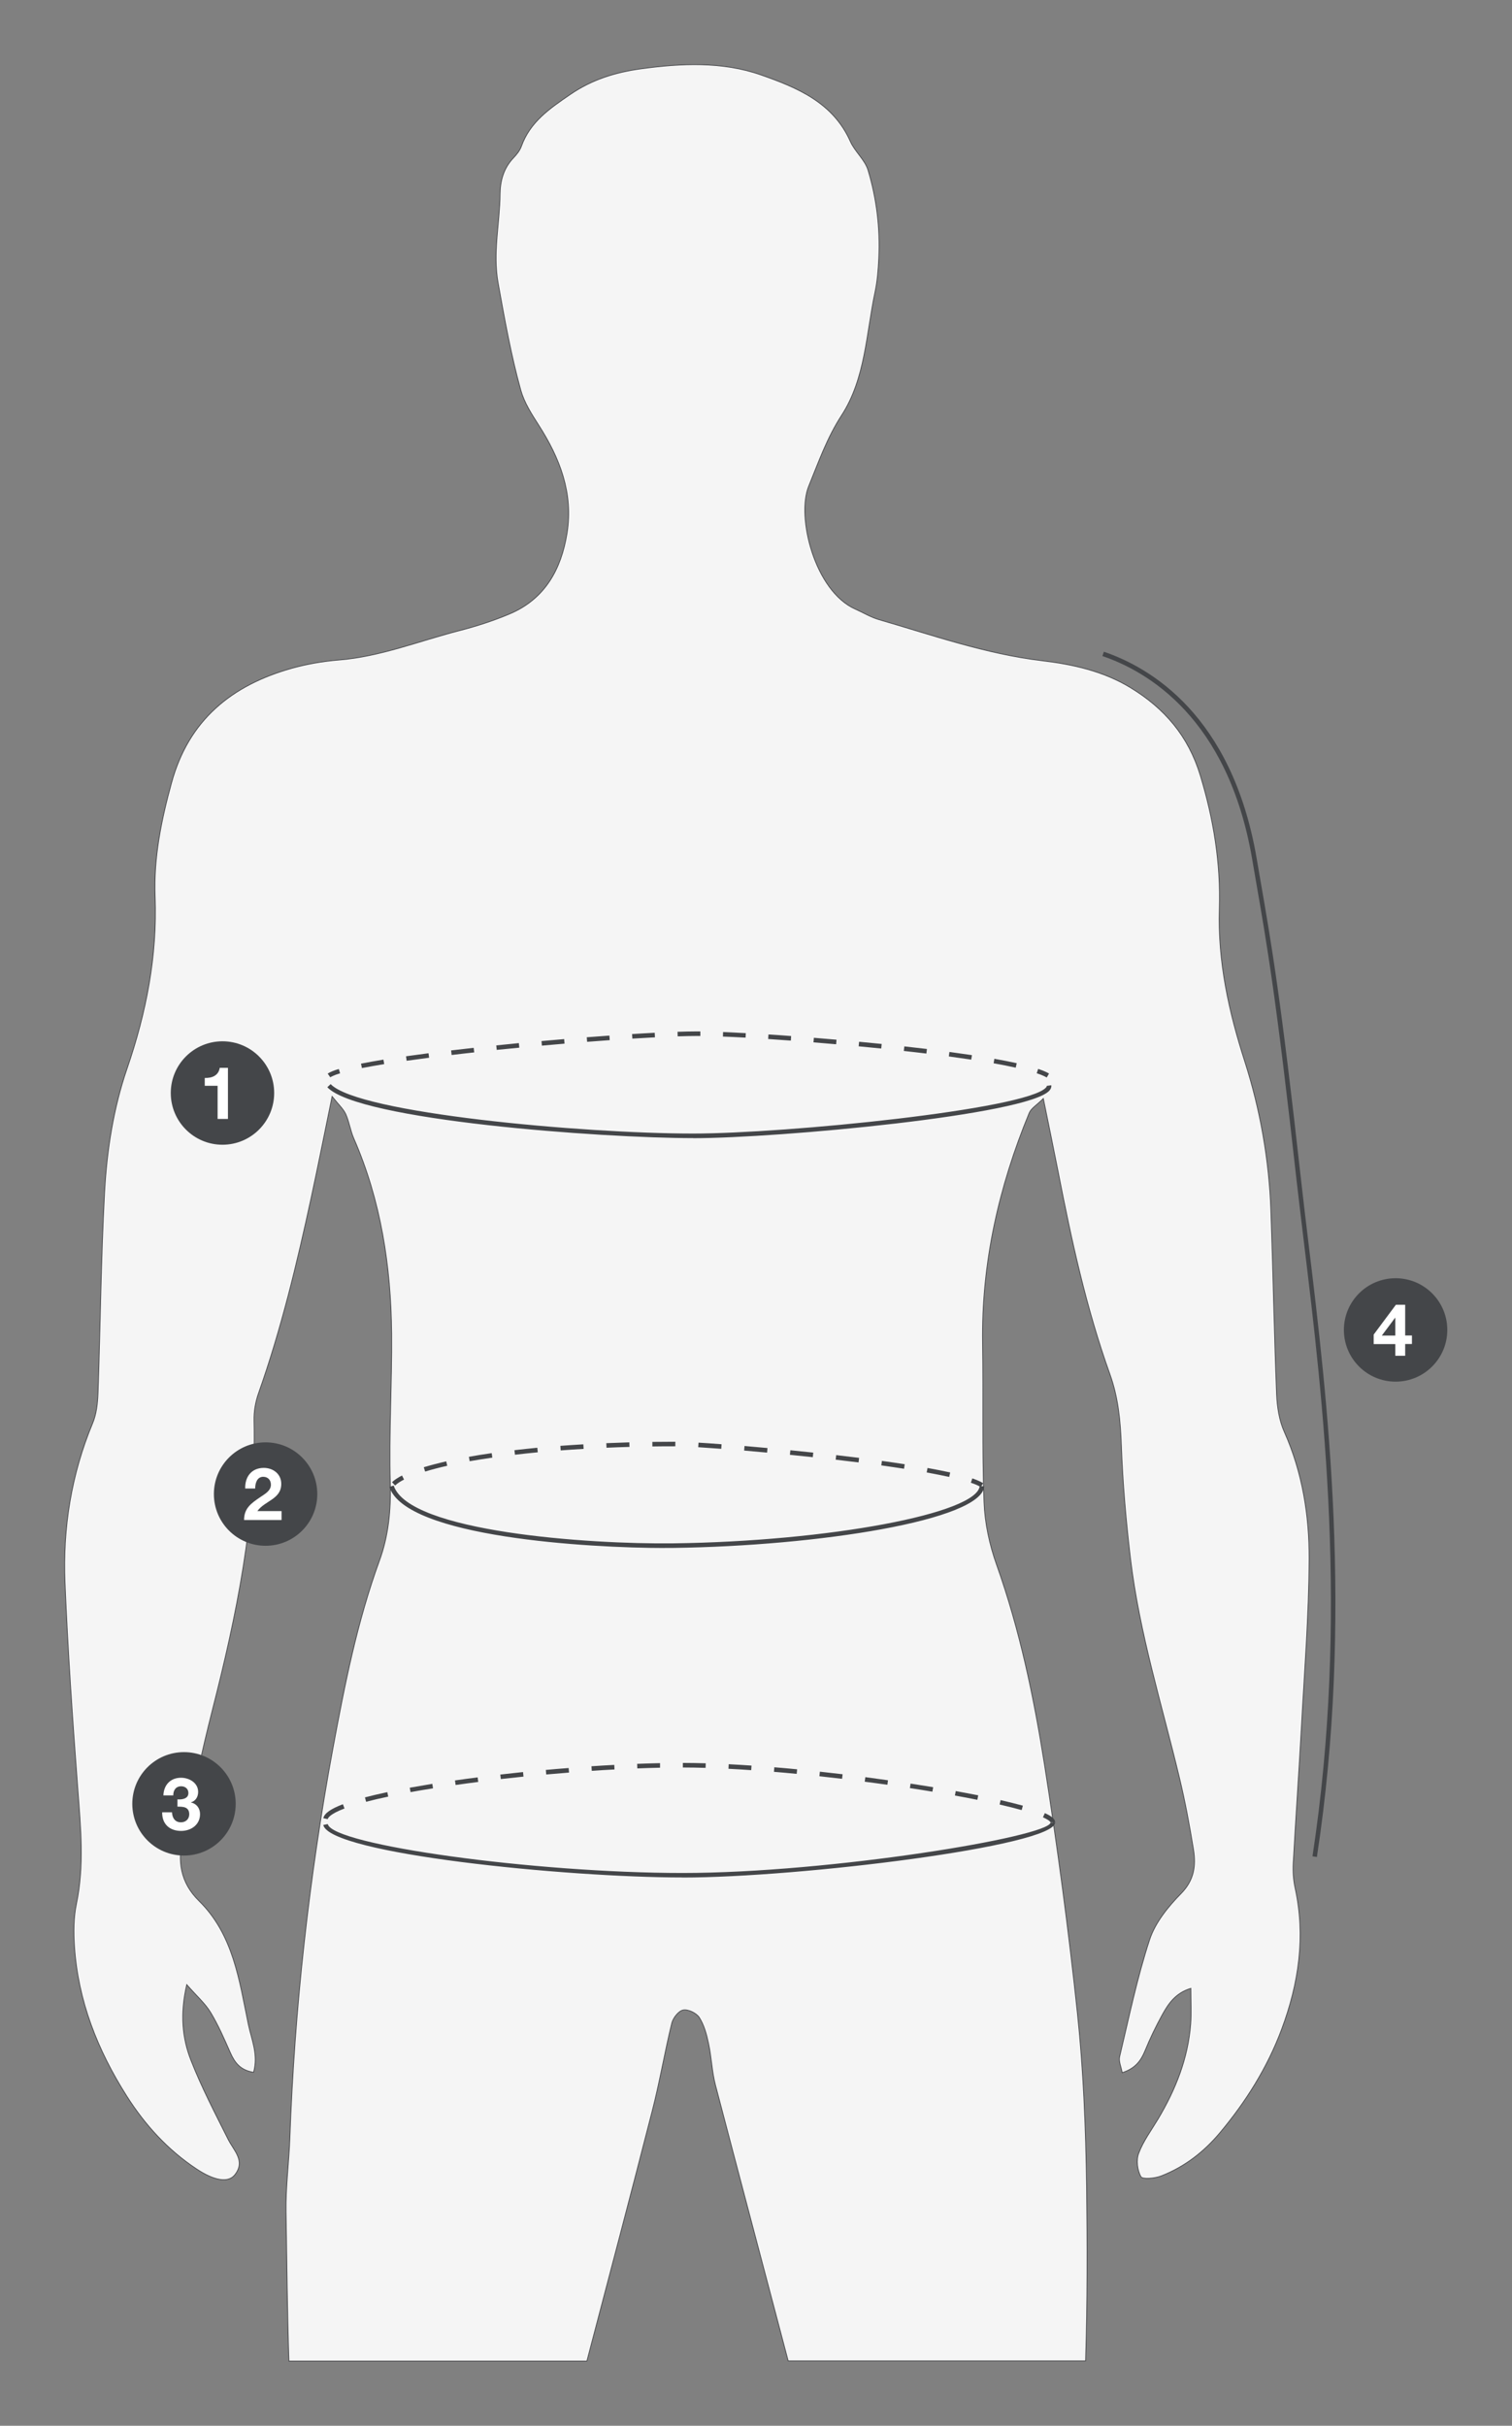 <?xml version="1.0" encoding="UTF-8"?>
<svg id="Layer_1" data-name="Layer 1" xmlns="http://www.w3.org/2000/svg" viewBox="0 0 198.86 318.94">
  <rect x="0" y="0" width="198.86" height="318.94" fill="#808080" stroke="none"/>
  <defs>
    <style>
      .cls-1 {
        fill: #f5f5f5;
        stroke: #454649;
        stroke-miterlimit: 10;
        stroke-width: .1px;
      }

      .cls-2 {
        fill: #444649;
      }

      .cls-2, .cls-3 {
        stroke-width: 0px;
      }

      .cls-3 {
        fill: #fff;
      }
    </style>
  </defs>
  <path class="cls-1" d="M38,310.44c-.22-6.49-.27-13.16-.38-19.66-.05-3.21.38-6.42.5-9.63.63-17.2,2.52-34.26,5.65-51.19,1.55-8.39,3.2-16.73,6.14-24.78,1.18-3.23,1.52-6.63,1.42-10.16-.19-6.55.24-13.12.18-19.68-.09-8.85-1.41-17.49-4.99-25.68-.44-1.01-.59-2.16-1.04-3.16-.31-.69-.93-1.24-1.8-2.34-1,4.85-1.83,9.06-2.74,13.26-1.88,8.7-3.96,17.35-6.94,25.77-.4,1.13-.62,2.41-.59,3.61.31,13-2.29,25.56-5.48,38.05-1.41,5.5-2.56,11.07-3.86,16.6-.75,3.21-.38,6.04,2.11,8.49,4.52,4.44,5.29,10.47,6.49,16.26.41,1.97,1.33,3.95.68,6.27-1.73-.28-2.47-1.26-3.05-2.57-.8-1.81-1.59-3.64-2.61-5.32-.73-1.2-1.85-2.17-3.13-3.64-.89,3.85-.6,7.03.57,9.99,1.39,3.55,3.17,6.94,4.88,10.36.75,1.5,2.31,2.83.88,4.65-.86,1.1-2.71.79-5.05-.77-3.77-2.5-6.74-5.75-9.16-9.56-3.84-6.05-6.42-12.53-6.89-19.74-.12-1.84-.11-3.75.26-5.54,1.06-5.06.56-10.08.18-15.15-.68-9-1.3-18.01-1.68-27.03-.3-7.23.82-14.29,3.64-21.04.5-1.2.65-2.62.7-3.94.31-8.78.39-17.57.86-26.34.3-5.55,1.15-11.07,2.97-16.36,2.51-7.32,3.98-14.78,3.68-22.56-.2-5.11.81-10.06,2.16-14.98,2.25-8.25,7.91-12.84,15.81-15.06,2.01-.56,4.1-.92,6.18-1.09,5.48-.44,10.55-2.49,15.79-3.84,2.26-.58,4.51-1.3,6.66-2.21,4.67-1.96,6.82-5.87,7.58-10.64.84-5.26-.95-9.86-3.74-14.21-.93-1.45-1.9-2.97-2.35-4.59-1.28-4.61-2.12-9.31-2.97-14.03-.73-4.05.21-7.84.25-11.75.02-1.77.48-3.41,1.76-4.75.42-.44.84-.96,1.04-1.52,1.16-3.23,3.72-4.96,6.43-6.82,2.88-1.98,5.98-2.91,9.28-3.37,5.3-.73,10.72-.98,15.8.8,4.71,1.65,9.47,3.6,11.76,8.75.59,1.33,1.9,2.4,2.32,3.75,1.14,3.77,1.61,7.68,1.42,11.63-.07,1.47-.19,2.97-.49,4.4-1.17,5.5-1.26,11.39-4.41,16.24-1.92,2.96-3.02,6.13-4.32,9.31-1.64,4.03.79,13.8,6.14,16.16,1.02.45,1.99,1.05,3.04,1.36,7.1,2.06,14.09,4.53,21.5,5.42,4.06.48,8.06,1.37,11.62,3.53,4.48,2.72,7.63,6.36,9.21,11.57,1.75,5.76,2.69,11.55,2.5,17.52-.22,6.91,1.24,13.51,3.33,20.02,2.05,6.39,3.21,12.96,3.45,19.66.29,8.04.43,16.08.75,24.12.07,1.69.34,3.49,1.03,5.01,2.37,5.32,3.27,10.95,3.25,16.64-.03,7.53-.64,15.06-1.04,22.59-.32,5.8-.73,11.6-1.05,17.41-.06,1.1.01,2.24.25,3.32,1.39,6.39.47,12.53-1.78,18.56-1.88,5.03-4.7,9.52-8.13,13.61-2.09,2.5-4.64,4.47-7.69,5.66-.83.33-2.47.48-2.68.11-.48-.83-.64-2.18-.3-3.08.6-1.6,1.66-3.02,2.55-4.51,2.31-3.87,3.95-7.98,4.29-12.52.11-1.45.02-2.92.02-4.66-2.06.63-2.97,2.05-3.78,3.51-.83,1.51-1.59,3.08-2.24,4.68-.54,1.32-1.28,2.34-3.01,2.9-.14-.8-.48-1.5-.34-2.09,1.23-5.16,2.3-10.38,3.95-15.4.74-2.25,2.43-4.33,4.13-6.06,1.73-1.76,1.98-3.66,1.64-5.78-.51-3.16-1.1-6.32-1.85-9.44-2.3-9.61-5.29-19.07-6.45-28.92-.58-4.9-1.01-9.84-1.19-14.77-.12-3.24-.4-6.31-1.52-9.42-3.09-8.62-5.04-17.57-6.79-26.56-.59-3.02-1.22-6.03-1.95-9.64-.85.85-1.6,1.27-1.86,1.9-4,9.71-6.29,19.76-6.13,30.32.11,6.94-.07,13.88.19,20.81.1,2.78.72,5.65,1.66,8.28,3.05,8.55,4.89,17.39,6.3,26.3,1.71,10.86,3.17,21.77,4.33,32.71.79,7.49,1.09,15.06,1.2,22.6.1,7.68.11,15.38-.13,23.05h-39.12c-3.18-12.08-6.4-24.16-9.56-36.24-.47-1.78-.52-3.67-.91-5.48-.25-1.19-.58-2.43-1.22-3.43-.37-.58-1.47-1.11-2.12-.98-.6.11-1.33,1.04-1.5,1.74-.94,3.84-1.59,7.75-2.58,11.58-2.78,10.84-5.73,22.01-8.58,32.83h-39.13Z"/>
  <g>
    <circle class="cls-2" cx="29.26" cy="143.71" r="6.8"/>
    <path class="cls-3" d="M29.98,147.12h-1.36v-4.36h-1.69v-1.03c.95.03,1.81-.31,1.97-1.33h1.08v6.72Z"/>
  </g>
  <g>
    <circle class="cls-2" cx="24.2" cy="237.17" r="6.8"/>
    <path class="cls-3" d="M23.35,236.58c.58.05,1.43-.07,1.43-.83,0-.58-.45-.89-.95-.89-.69,0-1.05.51-1.04,1.2h-1.3c.05-1.38.93-2.32,2.32-2.32,1.07,0,2.25.66,2.25,1.86,0,.64-.32,1.19-.94,1.37v.02c.74.16,1.19.77,1.19,1.53,0,1.41-1.19,2.21-2.49,2.21-1.51,0-2.52-.9-2.49-2.45h1.29c.03.73.39,1.32,1.18,1.32.61,0,1.09-.41,1.09-1.06,0-1.02-.89-1-1.55-1v-.96Z"/>
  </g>
  <path class="cls-2" d="M91.16,149.64c-12.13,0-44-2.34-48.11-6.69l.44-.41c3.61,3.82,33.09,6.5,47.67,6.5,12.26,0,43.9-3.17,46.42-6.06.07-.08.1-.15.1-.21l.59-.08c.03.24-.05.47-.24.69-2.81,3.22-35.59,6.27-46.87,6.27Z"/>
  <g>
    <path class="cls-2" d="M43.44,141.65l-.34-.49c.29-.2.77-.4,1.46-.61l.17.57c-.77.23-1.13.42-1.3.53Z"/>
    <path class="cls-2" d="M47.6,140.44l-.12-.59c.87-.17,1.86-.35,2.95-.53l.1.59c-1.08.18-2.07.35-2.93.52ZM133.6,140.38c-.86-.19-1.84-.39-2.92-.58l.1-.59c1.08.19,2.07.39,2.94.58l-.13.59ZM53.48,139.47l-.08-.59c.95-.13,1.94-.27,2.96-.4l.08.59c-1.02.13-2.01.27-2.96.4ZM127.74,139.32c-.95-.14-1.93-.28-2.95-.42l.08-.59c1.02.14,2.01.28,2.96.42l-.09.59ZM59.4,138.71l-.07-.6c.97-.11,1.96-.23,2.97-.34l.07.6c-1,.11-1.99.22-2.96.34ZM121.83,138.52c-.97-.12-1.96-.23-2.96-.34l.07-.6c1,.11,2,.23,2.97.34l-.07.6ZM65.33,138.05l-.06-.6c.99-.1,1.98-.2,2.97-.3l.06.6c-.99.1-1.98.19-2.97.29ZM115.9,137.86c-.99-.1-1.98-.2-2.97-.29l.06-.6c.99.09,1.98.19,2.97.29l-.06.6ZM71.27,137.48l-.05-.6c1-.09,1.99-.18,2.98-.26l.05.6c-.98.08-1.97.17-2.97.26ZM109.96,137.3c-1-.09-2-.17-2.97-.25l.05-.6c.98.08,1.97.16,2.98.25l-.05.6ZM77.22,136.98l-.05-.6c1.02-.08,2.01-.15,2.98-.22l.04.6c-.97.07-1.96.14-2.98.22ZM104.01,136.82c-1.02-.07-2.02-.14-2.98-.21l.04-.6c.96.06,1.96.13,2.98.21l-.04.6ZM83.17,136.56l-.04-.6c1.05-.07,2.05-.12,2.98-.17l.03.6c-.94.05-1.93.11-2.98.17ZM98.06,136.43c-1.08-.06-2.07-.11-2.98-.14l.02-.6c.91.04,1.91.09,2.99.15l-.03.6ZM89.13,136.26l-.02-.6c.99-.03,1.85-.05,2.56-.05h.44s0,.6,0,.6h-.43c-.71,0-1.56.02-2.54.05Z"/>
    <path class="cls-2" d="M137.67,141.67c-.31-.18-.76-.37-1.32-.56l.19-.57c.61.21,1.08.4,1.43.61l-.3.52Z"/>
  </g>
  <path class="cls-2" d="M87.39,203.53c-9.88,0-34.04-1.4-36.18-8.03l.57-.18c1.96,6.08,25.62,7.74,36.77,7.6,20.41-.26,39.99-3.93,40.3-7.54l.6.05c-.37,4.46-21.85,7.84-40.89,8.09-.36,0-.75,0-1.17,0Z"/>
  <g>
    <path class="cls-2" d="M51.97,195.32l-.41-.44c.31-.3.76-.59,1.31-.88l.27.53c-.5.26-.9.52-1.17.78Z"/>
    <path class="cls-2" d="M124.84,194.19c-.87-.19-1.86-.39-2.96-.59l.11-.59c1.1.2,2.11.4,2.98.59l-.13.59ZM55.91,193.48l-.17-.57c.87-.26,1.86-.52,2.95-.77l.13.58c-1.07.24-2.05.5-2.9.76ZM118.9,193.11c-.96-.15-1.96-.29-2.99-.44l.08-.59c1.03.14,2.03.29,3,.44l-.09.59ZM112.91,192.28c-.99-.12-2-.24-3-.36l.07-.6c1.01.12,2.02.24,3.01.36l-.07.6ZM61.77,192.13l-.1-.59c.94-.17,1.94-.33,3-.48l.08.59c-1.04.15-2.04.31-2.98.47ZM106.9,191.59c-1.01-.11-2.02-.21-3.01-.31l.06-.6c.99.1,2,.2,3.01.31l-.06.6ZM67.73,191.27l-.07-.6c.97-.11,1.98-.22,3.01-.32l.06.6c-1.03.1-2.03.2-3,.32ZM100.88,190.99c-1.04-.1-2.05-.18-3.01-.27l.05-.6c.96.08,1.97.17,3.02.27l-.05.6ZM73.74,190.7l-.04-.6c.98-.07,1.99-.14,3.02-.2l.04.6c-1.03.06-2.03.13-3.01.2ZM94.85,190.49c-1.13-.08-2.14-.15-3.02-.21l.04-.6c.88.05,1.9.12,3.03.21l-.04.6ZM79.77,190.35l-.03-.6c.99-.04,2-.08,3.03-.11l.02.6c-1.02.03-2.03.06-3.02.11ZM85.8,190.18v-.6c.99-.01,2-.02,3.02-.02v.6c-1.02,0-2.03,0-3.02.02Z"/>
    <path class="cls-2" d="M128.99,195.52c-.29-.18-.73-.38-1.3-.57l.19-.57c.62.21,1.09.42,1.43.63l-.32.51Z"/>
  </g>
  <g>
    <circle class="cls-2" cx="34.93" cy="196.44" r="6.8"/>
    <path class="cls-3" d="M32.25,195.72c-.05-1.54.83-2.72,2.44-2.72,1.23,0,2.3.79,2.3,2.1,0,2.03-2.16,2.2-3.14,3.58h3.18v1.17h-4.93c0-1.56.96-2.21,2.12-3,.59-.41,1.41-.82,1.41-1.64,0-.64-.42-1.04-1.01-1.04-.81,0-1.06.83-1.06,1.54h-1.3Z"/>
  </g>
  <path class="cls-2" d="M89.76,246.85c-15.47,0-46.43-3.13-47.24-6.9l.59-.12c.59,2.76,27.19,6.43,46.65,6.43s48.27-4.77,48.41-6.64h.6c0,3.11-33.63,7.24-49.01,7.24Z"/>
  <path class="cls-2" d="M138.17,239.61s-.04-.24-1-.67l.25-.55c.94.42,1.35.79,1.35,1.21h-.6ZM43.11,239.18l-.59-.12c.14-.64.96-1.22,2.58-1.84l.21.56c-1.87.71-2.17,1.22-2.21,1.4ZM134.37,237.99c-.85-.24-1.82-.48-2.9-.73l.13-.58c1.09.25,2.07.5,2.93.73l-.16.58ZM48.15,236.9l-.15-.58c.88-.23,1.87-.46,2.94-.69l.12.59c-1.06.22-2.04.45-2.91.68ZM128.54,236.64c-.94-.19-1.92-.38-2.95-.56l.11-.59c1.03.19,2.02.38,2.96.56l-.12.59ZM54,235.64l-.11-.59c.95-.17,1.94-.34,2.97-.51l.09.59c-1.02.16-2.01.33-2.96.5ZM122.63,235.57c-.96-.16-1.95-.32-2.96-.47l.09-.59c1.01.16,2,.31,2.97.47l-.1.59ZM59.92,234.68l-.08-.59c.97-.14,1.97-.27,2.98-.4l.08.6c-1.01.13-2,.26-2.97.4ZM116.7,234.66c-.98-.14-1.97-.27-2.97-.4l.08-.6c1,.13,2,.27,2.98.41l-.08.59ZM65.87,233.92l-.07-.6c.99-.11,1.99-.22,2.99-.33l.06.6c-1,.1-2,.21-2.98.32ZM110.75,233.88c-.99-.12-1.99-.23-2.98-.34l.06-.6c1,.11,1.99.22,2.99.34l-.07.6ZM71.84,233.31l-.05-.6c1-.09,2-.18,3-.25l.05.6c-1,.08-1.99.16-2.99.25ZM104.78,233.23c-1-.1-2-.19-2.99-.27l.05-.6c.99.08,1.99.17,3,.27l-.06.6ZM77.83,232.83l-.04-.6c1.01-.07,2.01-.13,3-.18l.03.6c-.99.05-1.99.11-2.99.18ZM98.8,232.74c-1.02-.07-2.02-.13-2.99-.18l.03-.6c.98.05,1.98.11,3,.18l-.04.6ZM83.82,232.51l-.02-.6c1.02-.04,2.03-.07,3.01-.09v.6c-.96.02-1.96.05-2.98.09ZM92.81,232.44c-1.04-.03-2.04-.05-3-.05v-.6c.96,0,1.97.02,3.01.05l-.02.6Z"/>
  <path class="cls-2" d="M173.21,244.16l-.59-.09c4.82-31.63,1.38-60.03-1.13-80.76-.35-2.91-.68-5.64-.97-8.17-2.66-23.91-3.83-30.64-5.45-39.95l-.4-2.33c-3.18-18.41-13.7-24.57-19.68-26.6l.19-.57c6.11,2.08,16.84,8.35,20.08,27.07l.4,2.33c1.62,9.32,2.79,16.06,5.45,39.99.28,2.53.61,5.26.96,8.16,2.52,20.77,5.97,49.21,1.13,80.92Z"/>
  <g>
    <circle class="cls-2" cx="183.55" cy="174.86" r="6.8"/>
    <path class="cls-3" d="M183.51,176.72h-2.84v-1.25l2.92-3.92h1.22v4.04h.89v1.12h-.89v1.55h-1.3v-1.55ZM183.51,173.27h-.03l-1.74,2.33h1.77v-2.33Z"/>
  </g>
</svg>